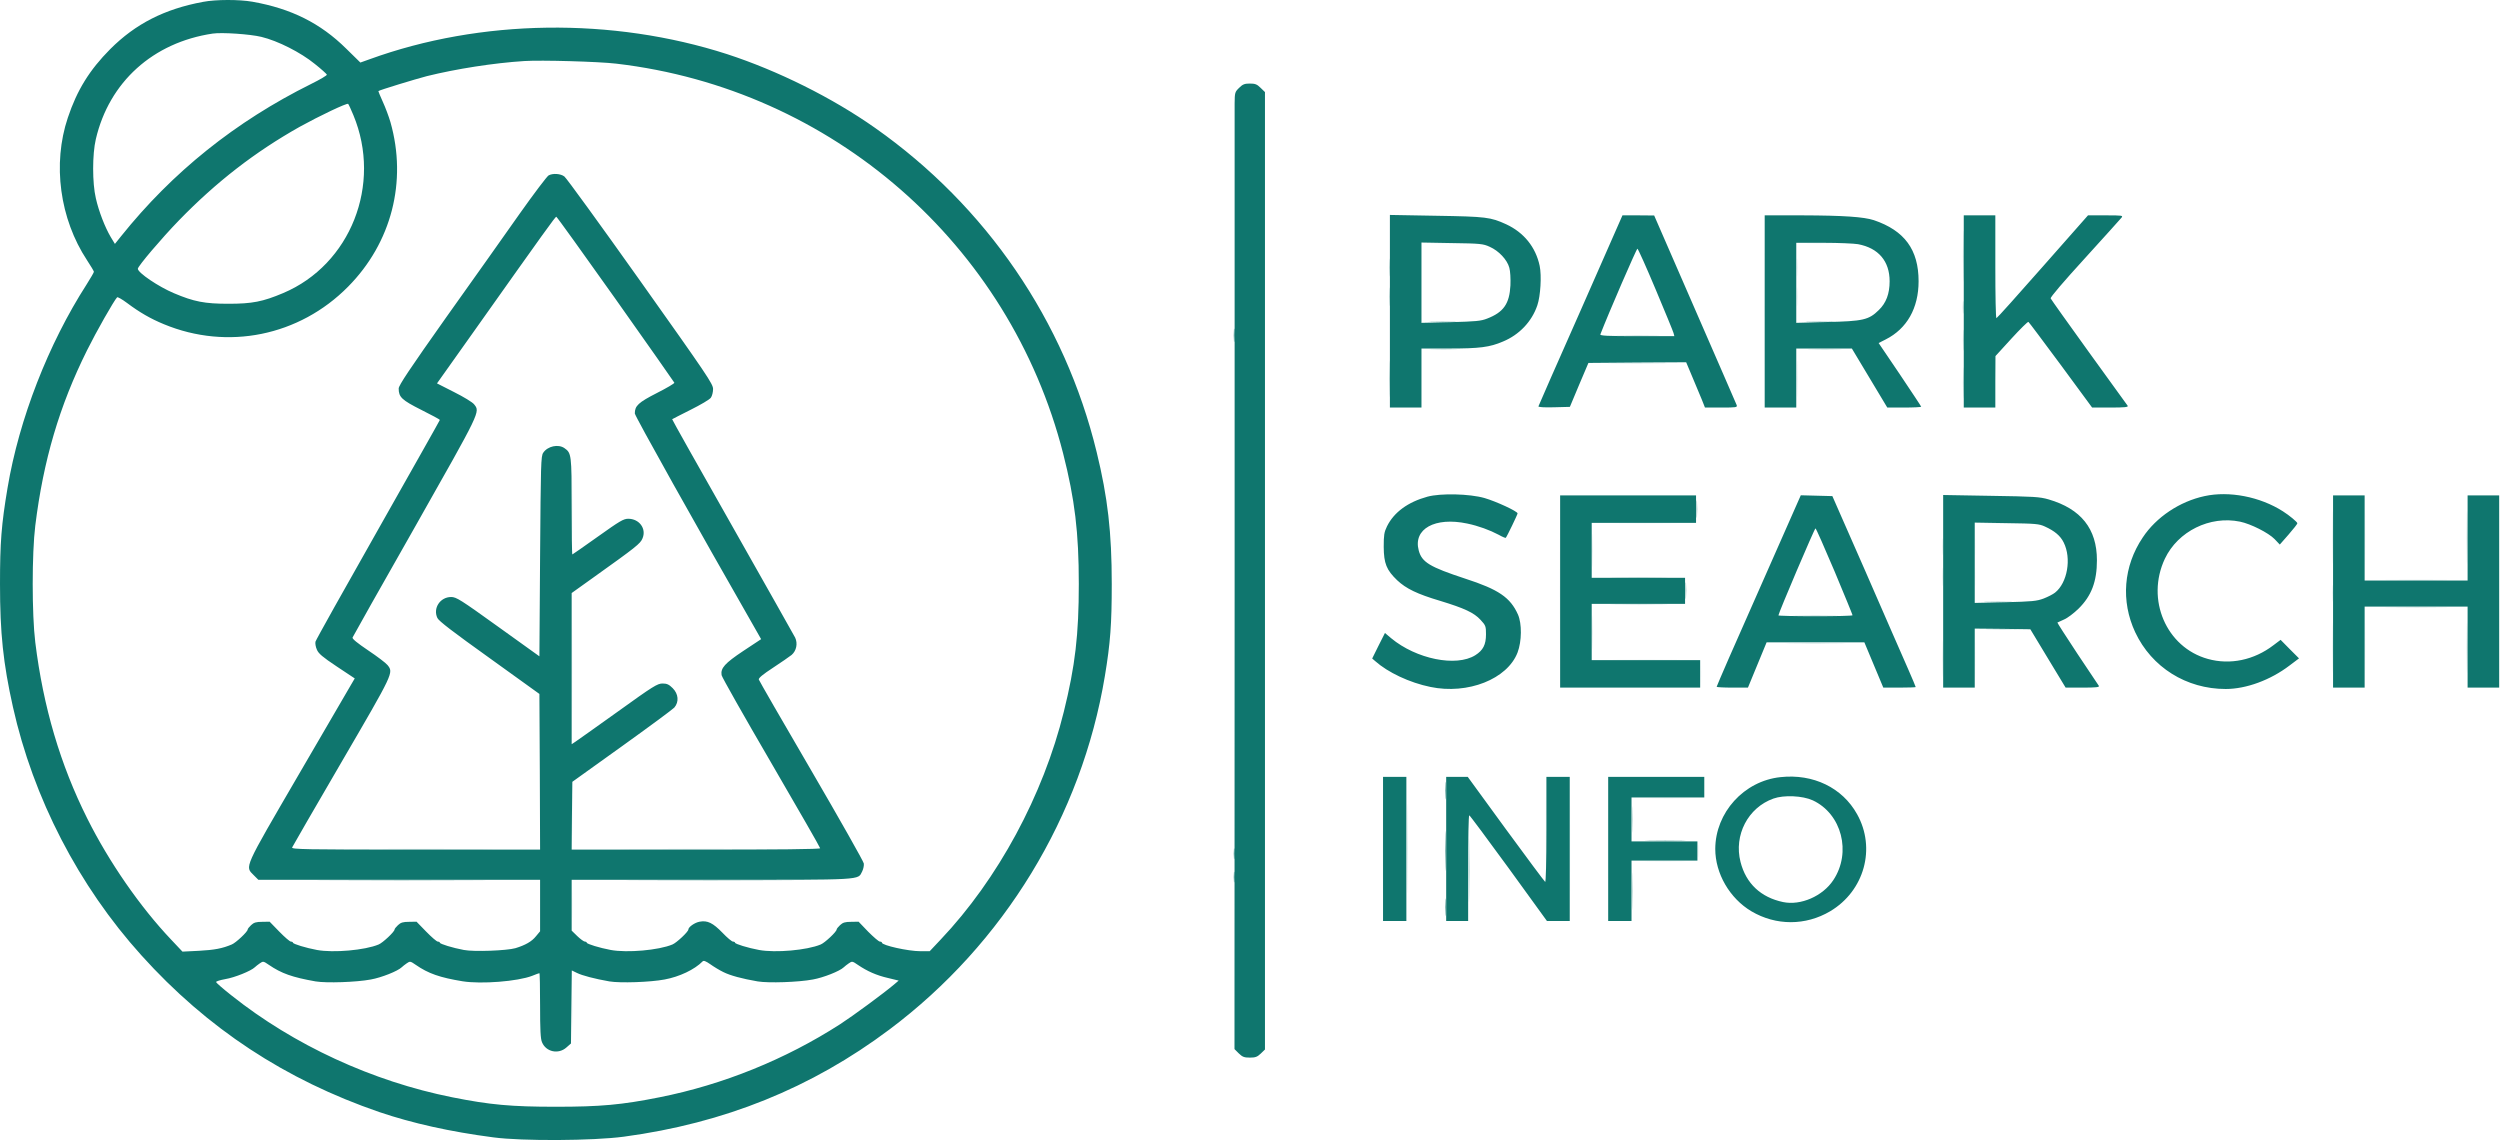 <?xml version="1.0" encoding="UTF-8" standalone="no"?>
<!DOCTYPE svg PUBLIC "-//W3C//DTD SVG 1.1//EN" "http://www.w3.org/Graphics/SVG/1.1/DTD/svg11.dtd">
<svg width="100%" height="100%" viewBox="0 0 1821 831" version="1.1" xmlns="http://www.w3.org/2000/svg" xmlns:xlink="http://www.w3.org/1999/xlink" xml:space="preserve" xmlns:serif="http://www.serif.com/" style="fill-rule:evenodd;clip-rule:evenodd;stroke-linejoin:round;stroke-miterlimit:2;">
    <g transform="matrix(1,0,0,1,-912.6,-418.137)">
        <path d="M2083.5,1036.5C2083.5,1065.6 2083.6,1077.4 2083.7,1062.7C2083.9,1047.9 2083.9,1024.1 2083.7,1009.7C2083.6,995.3 2083.5,1007.3 2083.5,1036.5Z" style="fill:rgb(0,128,128);fill-opacity:0.01;fill-rule:nonzero;"/>
    </g>
    <g transform="matrix(1,0,0,1,-912.6,-418.137)">
        <path d="M1060.5,419.5C1032.5,424.7 1011.4,435.4 992.9,453.9C977.8,469.1 968.7,483.8 962,503.9C950.7,537.6 956.1,577.5 976,607.7C978.8,611.9 981,615.7 981,616.1C981,616.6 978.6,620.7 975.7,625.3C947.8,668.7 926.5,723.4 918.1,773.5C913.6,800.3 912.6,813.4 912.6,843.5C912.6,879.3 914.9,901.1 922,933C936.8,999.4 969.9,1063.4 1015.6,1114C1063.6,1167.3 1120.5,1204.7 1189,1228.2C1212.9,1236.3 1240.5,1242.5 1272,1246.6C1293,1249.4 1344.6,1249.1 1367,1246.1C1440,1236.3 1503.6,1210.7 1560.5,1168C1643.8,1105.6 1700.5,1012.6 1717.4,910.5C1721.4,886.5 1722.4,872.6 1722.4,843.5C1722.4,806 1719.5,780.5 1711.4,747.4C1688.2,651.9 1631,568.3 1550,511.3C1518.8,489.3 1479.1,469.6 1442.3,457.6C1358.6,430.6 1262.7,431.9 1181.8,461.3L1175.1,463.7L1164.8,453.6C1146,435 1124.7,424.4 1096.5,419.4C1086.8,417.7 1070,417.7 1060.5,419.5ZM1103,445C1115,447.9 1131.6,456.3 1141.9,464.7C1146.6,468.4 1150.5,472 1150.7,472.5C1150.8,473.1 1145.7,476.1 1139.2,479.3C1084.1,506.7 1038.3,543.4 1000.8,590.2L996.3,595.8L993.2,590.7C989.1,583.7 984.6,572.3 982.4,562.5C979.8,551.5 979.8,530.5 982.4,519.5C992.1,477.9 1024,449.1 1067.5,442.6C1074.2,441.6 1094.8,443 1103,445ZM1361.5,464.5C1518.6,482.9 1648,595.8 1687,748.5C1695.5,781.9 1698.4,806 1698.4,843.5C1698.4,880.3 1695.8,903 1687.5,936.5C1672.5,997.4 1639.5,1058.5 1597.8,1102.5L1589.8,1111L1583.1,1111C1574,1111 1555,1106.7 1555,1104.8C1555,1104.3 1554.3,1104 1553.5,1104C1552.7,1104 1548.9,1100.7 1545,1096.8L1538,1089.5L1532.5,1089.6C1528.2,1089.6 1526.5,1090.1 1524.5,1092C1523.1,1093.3 1522,1094.7 1522,1095.2C1522,1096.8 1513.4,1104.9 1510.4,1106.1C1500.4,1110.3 1477.4,1112.3 1465.5,1110.1C1457.4,1108.6 1448,1105.7 1448,1104.8C1448,1104.4 1447.3,1104 1446.5,1104C1445.7,1104 1442.2,1101.1 1438.8,1097.5C1431.9,1090.4 1427.9,1088.4 1422.2,1089.5C1418.7,1090.1 1414,1093.4 1414,1095.2C1414,1096.8 1405.4,1104.9 1402.4,1106.1C1392.4,1110.3 1369.4,1112.3 1357.5,1110.1C1349.4,1108.6 1340,1105.7 1340,1104.8C1340,1104.4 1339.4,1104 1338.6,1104C1337.9,1104 1335.4,1102.2 1333.1,1100L1329,1096L1329,1059L1431,1059C1543.4,1059 1537.2,1059.3 1540.6,1052.9C1541.5,1051.1 1542,1048.5 1541.8,1047.1C1541.6,1045.6 1524.4,1015.2 1503.6,979.5C1482.8,943.9 1465.6,914 1465.3,913.1C1465.1,912 1468.2,909.4 1475.7,904.5C1481.6,900.6 1487.6,896.5 1489.2,895.2C1492.7,892.2 1493.8,886.9 1491.8,882.6C1490.9,880.9 1470.4,844.5 1446.1,801.6C1421.8,758.8 1402,723.6 1402.2,723.5C1402.4,723.3 1408.4,720.3 1415.7,716.6C1422.9,713 1429.6,709.1 1430.4,707.8C1431.3,706.6 1432,703.7 1432,701.5C1432,697.8 1427.7,691.5 1379.1,623C1350,582 1325.1,547.7 1323.7,546.7C1321,544.6 1315.3,544.2 1312.2,545.9C1311.1,546.5 1301.6,559 1291.2,573.7C1280.8,588.5 1256.7,622.5 1237.6,649.3C1211,686.9 1203,698.9 1203,701.1C1203,707.4 1205.2,709.5 1219.5,716.7C1226.9,720.4 1233,723.7 1233,724C1233,724.3 1212.7,760.2 1188,803.9C1163.2,847.6 1142.7,884.3 1142.4,885.5C1142.1,886.7 1142.5,889.3 1143.4,891.3C1144.6,894.2 1147.4,896.6 1157.9,903.6L1171,912.3L1168.3,916.9C1166.8,919.4 1149.5,949.2 1129.8,983C1089.9,1051.6 1090.9,1049.1 1097.4,1055.6L1100.8,1059L1306,1059L1306,1096.5L1303,1100.1C1299.9,1104 1295.2,1106.6 1288,1108.8C1281.6,1110.6 1257.8,1111.5 1250.5,1110.1C1242.4,1108.6 1233,1105.7 1233,1104.8C1233,1104.4 1232.3,1104 1231.5,1104C1230.7,1104 1226.9,1100.7 1223,1096.7L1216,1089.5L1210.5,1089.6C1206.2,1089.6 1204.5,1090.1 1202.5,1092C1201.1,1093.3 1200,1094.7 1200,1095.2C1200,1096.8 1191.4,1104.9 1188.4,1106.1C1178.4,1110.3 1155.4,1112.3 1143.5,1110.1C1135.4,1108.6 1126,1105.7 1126,1104.8C1126,1104.4 1125.3,1104 1124.5,1104C1123.7,1104 1119.9,1100.7 1116,1096.7L1109,1089.5L1103.5,1089.6C1099.2,1089.6 1097.5,1090.1 1095.5,1092C1094.1,1093.3 1093,1094.7 1093,1095.2C1093,1096.8 1084.4,1104.9 1081.4,1106.1C1074.6,1109 1068.8,1110.1 1057.5,1110.7L1045.5,1111.3L1037.3,1102.6C1014.7,1078.8 992,1046 976.2,1014.4C956.5,975.1 944.1,933 938.3,886C935.8,865.7 935.8,821.3 938.3,801C944.2,753.3 955.9,713.7 976,673.3C982.8,659.6 995.6,637.1 997.9,634.7C998.3,634.3 1001.5,636.1 1005.1,638.8C1014.3,645.7 1022.3,650.3 1032,654.3C1078.4,673.5 1130.6,662.9 1166.1,627C1197.8,595 1209.3,550.3 1197,507.1C1195.8,503 1193.3,496.3 1191.4,492.2C1189.5,488 1188.1,484.6 1188.2,484.5C1189.1,483.7 1215.1,475.8 1223.5,473.6C1244.9,468.3 1272.3,464 1294.5,462.6C1306.8,461.8 1348.9,463 1361.5,464.5ZM1170,502C1191,552.5 1167.9,610.9 1118.9,631.6C1104,637.9 1096.3,639.4 1079,639.4C1061.7,639.4 1053.9,637.9 1039.3,631.7C1028.1,627 1013,616.8 1013,613.9C1013,612.1 1030.2,591.8 1043,578.6C1070.2,550.6 1098.4,528.8 1130.9,510.5C1145,502.7 1165.3,493 1166.2,493.8C1166.6,494.2 1168.3,497.9 1170,502ZM1361,636C1384.4,669.1 1403.6,696.4 1403.8,696.9C1404,697.4 1398.2,700.8 1391.1,704.4C1377.6,711.3 1375,713.7 1375,719.3C1375,721.1 1419,799.8 1464.1,878.6L1467,883.7L1454,892.3C1440.5,901.3 1437.4,904.8 1438.2,909.9C1438.4,911.3 1454.7,940.1 1474.3,973.7C1493.9,1007.4 1510,1035.4 1510,1036C1510,1036.7 1479.8,1037 1419.5,1037L1329,1037L1329.2,1012.3L1329.5,987.6L1365.5,961.8C1385.3,947.6 1402.5,934.9 1403.8,933.5C1407.3,929.4 1406.8,923.6 1402.6,919.4C1399.9,916.7 1398.4,916 1395.2,916C1391.5,916 1388.4,917.9 1362.7,936.4C1347,947.6 1333,957.6 1331.6,958.5L1329,960.2L1329,850.1L1344.8,838.8C1375.9,816.6 1379.1,814.1 1380.6,810.3C1383.6,803.3 1378.3,796 1370.2,796C1366.8,796 1364.1,797.6 1348.1,809C1338.1,816.1 1329.7,822 1329.5,822C1329.2,822 1329,806.2 1329,787C1329,749.3 1328.8,748.1 1323.8,744.6C1319.3,741.4 1311.5,743.1 1308.3,747.9C1306.6,750.3 1306.5,755.9 1306,823.3L1305.5,896.2L1275.4,874.6C1248,854.9 1245,853 1241.2,853C1233.2,853 1227.8,861.2 1231.2,868.3C1232.2,870.5 1242.7,878.5 1269.1,897.4L1305.5,923.6L1305.8,980.3L1306,1037L1215.4,1037C1133.9,1037 1124.8,1036.8 1125.4,1035.4C1125.7,1034.6 1142,1006.5 1161.5,973C1199.5,907.8 1199.3,908.2 1194.9,902.6C1193.7,901.1 1187.4,896.3 1180.8,891.9C1172.8,886.5 1169,883.4 1169.4,882.5C1169.7,881.7 1190.2,845.3 1215,801.7C1263.1,716.7 1262.4,718.3 1257.9,712.6C1256.7,711.1 1250.3,707.2 1243.3,703.7L1230.9,697.4L1257.1,660.5C1309.8,586.1 1317.1,576 1317.8,576C1318.2,576 1337.6,603 1361,636ZM1439.5,1126.2C1444.5,1128.7 1452.9,1131 1464.5,1133C1472.3,1134.3 1494.2,1133.6 1504.7,1131.6C1512.5,1130.2 1524.3,1125.5 1527.2,1122.7C1527.9,1122 1529.6,1120.7 1530.9,1119.8C1533.2,1118.2 1533.5,1118.2 1537.4,1120.9C1544.3,1125.6 1551.1,1128.6 1559.4,1130.5L1567.2,1132.4L1563.9,1135.2C1556.2,1141.7 1533.8,1158.2 1524.5,1164.2C1484.7,1189.8 1439.3,1208.2 1393,1217.4C1365.5,1222.9 1349.9,1224.3 1317.5,1224.3C1285.1,1224.3 1269.5,1222.9 1242,1217.4C1183.9,1205.8 1126.7,1179.4 1081.2,1143.2C1075.1,1138.4 1070.1,1134 1070,1133.5C1069.9,1132.9 1073,1132 1076.8,1131.3C1083.5,1130.2 1095.4,1125.4 1098.2,1122.7C1098.9,1122 1100.6,1120.7 1101.9,1119.8C1104.2,1118.2 1104.5,1118.2 1108.4,1120.9C1117.6,1127.2 1125.5,1130 1142.5,1133C1150.3,1134.3 1172.2,1133.6 1182.7,1131.6C1190.5,1130.2 1202.3,1125.5 1205.2,1122.7C1205.9,1122 1207.6,1120.7 1208.9,1119.8C1211.2,1118.2 1211.5,1118.2 1215.4,1120.9C1224.6,1127.3 1233.1,1130.2 1249.5,1132.9C1263.1,1135.1 1289.8,1133 1300.3,1128.9C1302.9,1127.8 1305.3,1127 1305.5,1127C1305.8,1127 1306,1137.6 1306,1150.5C1306,1168.1 1306.3,1174.9 1307.4,1177.3C1310.3,1184.4 1319.4,1186.3 1325.2,1181.1L1328.5,1178.2L1329.1,1125L1332.8,1126.8C1336.6,1128.7 1345.7,1131.1 1356.5,1133C1364.3,1134.3 1386.2,1133.6 1396.7,1131.6C1407.5,1129.6 1418.5,1124.4 1424.4,1118.4C1425.1,1117.6 1426.7,1118.2 1430,1120.5C1432.5,1122.3 1436.8,1124.9 1439.5,1126.2ZM1815.2,482.1C1812.1,485.1 1812,485.6 1811.9,493.4L1811.9,841.9L1811.8,1182.3L1814.9,1185.4C1817.6,1188 1818.8,1188.5 1823,1188.5C1827,1188.5 1828.4,1188 1830.9,1185.6L1834,1182.6L1834,485.2L1830.8,482.1C1828.2,479.5 1826.8,479 1823,479C1819.2,479 1817.8,479.5 1815.2,482.1ZM1925,574.7L1925,715L1948,715L1948,672L1967.8,672C1990.4,672 1997.6,671.1 2007.4,666.9C2019.2,662 2028.4,652.4 2032.4,640.5C2034.7,633.8 2035.6,619 2034.1,611.8C2031.2,598.1 2022.6,587.5 2009.7,581.5C1998.3,576.3 1995.2,575.9 1958.8,575.3L1925,574.7ZM1997.7,597.9C2004.3,600.8 2010.5,607.4 2012,613.2C2012.7,615.6 2013,621.2 2012.8,626C2012.1,639.4 2007.8,645.6 1995.8,650.2C1991.3,652 1987.5,652.3 1969.3,652.8L1948,653.3L1948,594.8L1970.3,595.2C1990.9,595.5 1992.9,595.7 1997.7,597.9ZM2064,644.1C2047.2,682 2033.3,713.6 2033.2,714.1C2032.9,714.7 2037.2,715 2044.5,714.8L2056.1,714.5L2062.8,698.5L2069.6,682.5L2105.2,682.2L2140.8,682L2145.3,692.7C2147.8,698.7 2150.9,706.1 2152.2,709.2L2154.5,715L2166.4,715C2177.2,715 2178.2,714.9 2177.6,713.2C2177.2,712.3 2163.6,680.8 2147.2,643.3L2117.5,575.1L2106,575L2094.4,575L2064,644.1ZM2118.6,629C2125.4,645.2 2131.3,659.5 2131.6,660.7L2132.2,663L2105,663C2083.5,663 2077.9,662.7 2078.3,661.7C2084,646.9 2104.7,599.1 2105.3,599.3C2105.8,599.4 2111.8,612.8 2118.6,629ZM2198,575L2198,715L2221,715L2221,672L2261.5,672L2287.3,715L2299.6,715C2306.4,715 2312,714.7 2312,714.4C2312,714.1 2305,703.6 2296.5,690.9L2281,668L2286.1,665.4C2301.6,657.6 2310.1,642.6 2310.1,623C2310.1,600 2299.9,586.1 2277.5,578.5C2270.1,576.1 2255.5,575.1 2225.3,575L2198,575ZM2266,596C2280.9,598.8 2289,608.4 2289,623C2289,632.1 2286.5,638.8 2281.1,644C2273.8,651.2 2269.6,652.1 2243.3,652.7L2221,653.3L2221,595L2240.9,595C2251.8,595 2263.1,595.5 2266,596ZM2343,575L2343,715L2366,715L2366,696.2L2366.1,677.5L2377.7,664.8C2384.1,657.8 2389.7,652.3 2390.1,652.6C2390.5,652.8 2401.1,667 2413.7,684L2436.5,715L2449.8,715C2460.2,715 2463,714.7 2462.4,713.7C2461.9,713.1 2449.3,695.5 2434.2,674.7C2419.2,653.9 2406.6,636.2 2406.3,635.5C2406,634.6 2415.7,623.3 2431.2,606.3C2445.1,591 2457.1,577.7 2457.9,576.7C2459.2,575.1 2458.5,575 2446.4,575L2433.5,575L2400.5,612.4C2382.4,633 2367.2,649.9 2366.8,649.9C2366.3,650 2366,633.1 2366,612.5L2366,575L2343,575ZM1952.4,779.9C1938.2,783.8 1928,791.2 1922.9,801.5C1920.8,805.8 1920.5,807.9 1920.5,816.5C1920.6,828.6 1922.5,833.3 1930.3,840.8C1936.8,846.9 1944.8,850.8 1961.6,855.8C1979.3,861.2 1986.2,864.4 1991,869.6C1994.8,873.7 1995,874.3 1995,880.2C1995,887.7 1992.9,891.8 1987.2,895.4C1973.3,904.1 1944.2,898.2 1925.9,883L1921.4,879.2L1916.7,888.5L1912.1,897.8L1914.3,899.7C1923.5,907.9 1939.3,915.4 1954.5,918.5C1981.7,924.2 2010.6,912.8 2018,893.4C2021.1,885.2 2021.2,872.4 2018.3,865.8C2012.7,853.3 2004.2,847.5 1979.8,839.6C1954,831.1 1948.3,827.7 1946,819.1C1941.8,803.4 1957.8,794.5 1981.4,799.5C1989.5,801.2 1997.7,804.2 2004.3,807.7C2006.9,809.2 2009.2,810.1 2009.4,809.9C2010.3,808.9 2018,792.9 2018,792.1C2018,790.6 2002.5,783.4 1993.9,780.9C1983,777.8 1962.1,777.3 1952.4,779.9ZM2518.4,779.5C2500.3,783.4 2483.2,794.8 2473.4,809.6C2459.3,830.5 2457.3,856 2467.9,878.7C2479.9,904.2 2505.1,920 2533.8,920C2548.7,920 2566.4,913.5 2580.3,902.9L2587.2,897.7L2580.5,891L2573.8,884.2L2568.6,888.1C2554.4,899 2536.9,902.6 2520.8,898.1C2490.5,889.7 2475.5,854.8 2489.5,825.1C2499,805.1 2522.3,793.6 2544.2,798.1C2552,799.7 2564.9,806.2 2569.4,810.8L2573.2,814.8L2579.6,807.5C2583.1,803.5 2586,799.8 2586,799.3C2586,798.4 2580.1,793.5 2575.5,790.6C2558.8,779.9 2536.3,775.6 2518.4,779.5ZM2049,779L2049,919L2151,919L2151,899L2072,899L2072,858L2140,858L2140,839L2072,839L2072,799L2148,799L2148,779L2049,779ZM2206.5,819.2C2196.7,841.4 2187.7,861.7 2186.5,864.5C2178.8,881.6 2163,917.9 2163,918.4C2163,918.7 2168.1,919 2174.4,919L2185.8,919L2199.4,886L2270.6,886L2284.4,919L2296.2,919C2302.7,919 2308,918.8 2308,918.6C2308,918.3 2305.5,912.4 2302.4,905.3C2299.3,898.3 2293.7,885.5 2290,877C2280.5,855.2 2259.9,807.9 2253,792.5L2247.3,779.5L2224.3,778.9L2206.5,819.2ZM2248.9,834.3C2256.1,851.5 2262,865.9 2262,866.3C2262,866.7 2249.9,867 2235,867C2220.2,867 2208,866.7 2208,866.4C2208,864.8 2234.3,803 2235,803C2235.4,803 2241.6,817.1 2248.9,834.3ZM2328,778.7L2328,919L2351,919L2351,876L2371.2,876.2L2391.5,876.5L2404.3,897.7L2417.2,919L2429.6,919C2439.4,919 2442,918.7 2441.4,917.7C2441,917.1 2433.9,906.4 2425.7,894.2C2417.6,881.9 2411,871.7 2411.2,871.6C2411.4,871.5 2413.5,870.5 2416,869.4C2418.5,868.4 2423.2,864.8 2426.6,861.5C2436,852.2 2440,841.8 2440,826.2C2440,803.3 2428.4,788.8 2404.8,781.9C2398.2,780 2394.2,779.8 2362.8,779.3L2328,778.7ZM2402.2,801.7C2409.2,804.9 2413.4,808.4 2415.8,813.3C2421.6,824.9 2418.5,842.7 2409.5,849.8C2408,851 2404.3,852.9 2401.2,854.1C2396.1,856 2393,856.3 2373.3,856.8L2351,857.3L2351,798.8L2374.3,799.2C2395.5,799.5 2397.9,799.7 2402.2,801.7ZM2612,779L2612,919L2635,919L2635,860L2710,860L2710,919L2733,919L2733,779L2710,779L2710,841L2635,841L2635,779L2612,779ZM2209.5,984.2C2182.9,987 2162.1,1010 2162,1036.5C2162,1054.4 2172.5,1072.5 2188.3,1081.9C2206.2,1092.5 2227.8,1092.5 2245.7,1081.9C2270.6,1067.1 2279.2,1036 2265.3,1011.2C2254.6,991.9 2233.3,981.6 2209.5,984.2ZM2233,1001.1C2254.1,1010.9 2261.4,1039 2248,1059.2C2240.3,1070.9 2224.2,1077.9 2211.4,1075.2C2195.2,1071.8 2184.4,1061.7 2180.4,1046C2175.4,1026.5 2185.8,1006.4 2204.4,999.8C2212,997.1 2225.6,997.7 2233,1001.1ZM1920,984L1920,1089L1937,1089L1937,984L1920,984ZM1966,984L1966,1089L1982,1089L1982,1050.5C1982,1029.3 1982.3,1012 1982.8,1012C1983.2,1012 1996.1,1029.4 2011.5,1050.5L2039.4,1089L2056,1089L2056,984L2039,984L2039,1022.6C2039,1045.9 2038.6,1060.9 2038.1,1060.5C2037.6,1060.2 2024.7,1042.9 2009.4,1022L1981.7,984L1966,984ZM2084,984L2084,1089L2101,1089L2101,1045L2149,1045L2149,1031L2101,1031L2101,999L2154,999L2154,984L2084,984Z" style="fill:rgb(15,118,110);fill-rule:nonzero;"/>
    </g>
    <g transform="matrix(1,0,0,1,-912.6,-418.137)">
        <path d="M1955.8,595.7C1960.4,595.9 1967.6,595.9 1971.8,595.7C1976,595.6 1972.3,595.4 1963.5,595.4C1954.7,595.4 1951.2,595.6 1955.8,595.7ZM2230.3,595.7C2235.1,595.9 2242.8,595.9 2247.3,595.7C2251.8,595.6 2247.9,595.4 2238.5,595.4C2229.2,595.4 2225.5,595.6 2230.3,595.7ZM2091.8,799.7C2102.4,799.9 2119.5,799.9 2129.8,799.7C2140.1,799.6 2131.4,799.5 2110.5,799.5C2089.6,799.5 2081.2,799.6 2091.8,799.7ZM2359.8,799.7C2364.3,799.9 2371.7,799.9 2376.3,799.7C2380.8,799.6 2377.1,799.4 2368,799.4C2358.9,799.4 2355.2,799.6 2359.8,799.7ZM2092.3,898.7C2103.1,898.9 2120.9,898.9 2131.8,898.7C2142.6,898.6 2133.7,898.5 2112,898.5C2090.3,898.5 2081.4,898.6 2092.3,898.7ZM2038.5,1022C2038.5,1043.2 2038.6,1051.8 2038.7,1041.2C2038.9,1030.7 2038.9,1013.3 2038.7,1002.7C2038.6,992.2 2038.5,1000.8 2038.5,1022ZM2114.8,999.7C2122,999.9 2134,999.9 2141.3,999.7C2148.5,999.6 2142.6,999.4 2128,999.4C2113.4,999.4 2107.5,999.6 2114.8,999.7ZM2113.8,1045.7C2120.6,1045.9 2131.4,1045.9 2137.8,1045.7C2144.2,1045.6 2138.7,1045.4 2125.5,1045.4C2112.3,1045.4 2107,1045.6 2113.8,1045.7Z" style="fill:rgb(16,112,112);fill-opacity:0.06;fill-rule:nonzero;"/>
    </g>
    <g transform="matrix(1,0,0,1,-912.6,-418.137)">
        <path d="M2101.4,1015C2101.4,1023.5 2101.6,1027 2101.7,1022.7C2101.9,1018.5 2101.9,1011.5 2101.7,1007.2C2101.6,1003 2101.4,1006.5 2101.4,1015ZM2101.4,1067.5C2101.4,1079.6 2101.6,1084.4 2101.7,1078.2C2101.9,1072 2101.9,1062.1 2101.7,1056.2C2101.6,1050.3 2101.4,1055.4 2101.4,1067.5Z" style="fill:rgb(14,118,109);fill-opacity:0.36;fill-rule:nonzero;"/>
    </g>
    <g transform="matrix(1,0,0,1,-912.6,-418.137)">
        <path d="M2197.5,645C2197.5,683.8 2197.6,699.6 2197.7,680.2C2197.9,660.9 2197.9,629.1 2197.7,609.7C2197.6,590.4 2197.5,606.2 2197.5,645ZM2048.5,849C2048.5,887.8 2048.6,903.6 2048.7,884.2C2048.9,864.9 2048.9,833.1 2048.7,813.7C2048.6,794.4 2048.5,810.2 2048.5,849ZM2635.4,809.5C2635.4,826.5 2635.6,833.7 2635.7,825.3C2635.9,817 2635.9,803 2635.7,794.3C2635.6,785.6 2635.4,792.4 2635.4,809.5ZM2351.4,816.5C2351.4,822 2351.5,824.1 2351.7,821.2C2351.9,818.3 2351.9,813.8 2351.7,811.2C2351.5,808.6 2351.4,811 2351.4,816.5ZM2351.4,838.5C2351.4,844.5 2351.5,846.9 2351.7,843.7C2351.9,840.5 2351.9,835.6 2351.7,832.7C2351.5,829.8 2351.4,832.4 2351.4,838.5ZM2635.4,890C2635.4,906.2 2635.6,912.9 2635.7,904.7C2635.9,896.6 2635.9,883.4 2635.7,875.2C2635.6,867.1 2635.4,873.8 2635.4,890ZM2351.4,898C2351.4,909.8 2351.6,914.7 2351.7,908.7C2351.9,902.8 2351.9,893.2 2351.7,887.2C2351.6,881.3 2351.4,886.2 2351.4,898ZM2151.4,909C2151.4,914.8 2151.5,917.1 2151.7,914.2C2151.9,911.4 2151.9,906.6 2151.7,903.7C2151.5,900.9 2151.4,903.2 2151.4,909ZM1919.5,1036.5C1919.5,1065.6 1919.6,1077.4 1919.7,1062.7C1919.9,1047.9 1919.9,1024.1 1919.7,1009.7C1919.6,995.3 1919.5,1007.3 1919.5,1036.5Z" style="fill:rgb(26,128,102);fill-opacity:0.04;fill-rule:nonzero;"/>
    </g>
    <g transform="matrix(1,0,0,1,-912.6,-418.137)">
        <path d="M1170.8,1036.7C1195.8,1036.9 1236.3,1036.9 1260.8,1036.7C1285.4,1036.6 1265,1036.5 1215.5,1036.5C1166,1036.5 1145.9,1036.6 1170.8,1036.7ZM1374.8,1036.7C1399.8,1036.9 1440.3,1036.9 1464.8,1036.7C1489.4,1036.6 1469,1036.5 1419.5,1036.5C1370,1036.5 1349.9,1036.6 1374.8,1036.7Z" style="fill:rgb(15,116,109);fill-opacity:0.27;fill-rule:nonzero;"/>
    </g>
    <g transform="matrix(1,0,0,1,-912.6,-418.137)">
        <path d="M2056.5,1036.5C2056.5,1065.6 2056.6,1077.4 2056.7,1062.7C2056.9,1047.9 2056.9,1024.1 2056.7,1009.7C2056.6,995.3 2056.5,1007.3 2056.5,1036.5Z" style="fill:rgb(0,102,102);fill-opacity:0.02;fill-rule:nonzero;"/>
    </g>
    <g transform="matrix(1,0,0,1,-912.6,-418.137)">
        <path d="M1329.4,787.5C1329.4,806.2 1329.6,813.7 1329.7,804.2C1329.9,794.7 1329.9,779.4 1329.7,770.2C1329.6,761 1329.4,768.8 1329.4,787.5ZM1329.5,905C1329.5,935 1329.6,947.2 1329.7,932.2C1329.9,917.3 1329.9,892.7 1329.7,877.7C1329.6,862.8 1329.5,875 1329.5,905ZM1329.4,1012.5C1329.4,1025.7 1329.6,1031 1329.7,1024.2C1329.9,1017.4 1329.9,1006.6 1329.7,1000.2C1329.6,993.8 1329.4,999.3 1329.4,1012.5ZM1329.4,1076.5C1329.4,1085.8 1329.6,1089.8 1329.7,1085.3C1329.9,1080.8 1329.9,1073.1 1329.7,1068.3C1329.6,1063.5 1329.4,1067.1 1329.4,1076.5ZM1329.4,1154.5C1329.4,1164.9 1329.6,1169.1 1329.7,1163.7C1329.9,1158.3 1329.9,1149.8 1329.7,1144.7C1329.6,1139.6 1329.4,1144 1329.4,1154.5Z" style="fill:rgb(16,128,112);fill-opacity:0.06;fill-rule:nonzero;"/>
    </g>
    <g transform="matrix(1,0,0,1,-912.6,-418.137)">
        <path d="M2149.3,1038C2149.3,1042.1 2149.5,1043.8 2149.7,1041.7C2149.9,1039.7 2149.9,1036.3 2149.7,1034.2C2149.5,1032.2 2149.3,1033.9 2149.3,1038Z" style="fill:rgb(12,116,116);fill-opacity:0.09;fill-rule:nonzero;"/>
    </g>
    <g transform="matrix(1,0,0,1,-912.6,-418.137)">
        <path d="M2091.8,662.7C2099,662.9 2111,662.9 2118.3,662.7C2125.5,662.6 2119.6,662.4 2105,662.4C2090.4,662.4 2084.5,662.6 2091.8,662.7ZM1955.8,672.7C1960.3,672.9 1967.7,672.9 1972.3,672.7C1976.8,672.6 1973.1,672.4 1964,672.4C1954.9,672.4 1951.2,672.6 1955.8,672.7ZM2231.8,672.7C2237.5,672.9 2246.5,672.9 2251.8,672.7C2257.1,672.6 2252.5,672.4 2241.5,672.4C2230.5,672.4 2226.1,672.6 2231.8,672.7ZM2087.7,682.7C2097.1,682.9 2112.9,682.9 2122.7,682.7C2132.5,682.6 2124.8,682.5 2105.5,682.5C2086.3,682.4 2078.2,682.6 2087.7,682.7ZM2089.2,838.7C2098.4,838.9 2113.7,838.9 2123.2,838.7C2132.7,838.6 2125.2,838.4 2106.5,838.4C2087.8,838.4 2080,838.6 2089.2,838.7ZM2654.3,840.7C2664.7,840.9 2681.3,840.9 2691.3,840.7C2701.3,840.6 2692.9,840.5 2672.5,840.5C2652.2,840.5 2644,840.6 2654.3,840.7ZM2089.2,858.7C2098.4,858.9 2113.7,858.9 2123.2,858.7C2132.7,858.6 2125.2,858.4 2106.5,858.4C2087.8,858.4 2080,858.6 2089.2,858.7ZM2654.3,860.7C2664.7,860.9 2681.3,860.9 2691.3,860.7C2701.3,860.6 2692.9,860.5 2672.5,860.5C2652.2,860.5 2644,860.6 2654.3,860.7ZM2221.8,866.7C2229,866.9 2241,866.9 2248.3,866.7C2255.5,866.6 2249.6,866.4 2235,866.4C2220.4,866.4 2214.5,866.6 2221.8,866.7ZM2361.3,876.7C2366.6,876.9 2375.4,876.9 2380.8,876.7C2386.1,876.6 2381.7,876.4 2371,876.4C2360.3,876.4 2355.9,876.6 2361.3,876.7ZM2217.3,886.7C2227,886.9 2243,886.9 2252.8,886.7C2262.5,886.6 2254.5,886.5 2235,886.5C2215.5,886.5 2207.5,886.6 2217.3,886.7ZM1937.5,1036.5C1937.5,1065.6 1937.6,1077.4 1937.7,1062.7C1937.9,1047.9 1937.9,1024.1 1937.7,1009.7C1937.6,995.3 1937.5,1007.3 1937.5,1036.5Z" style="fill:rgb(16,120,112);fill-opacity:0.25;fill-rule:nonzero;"/>
    </g>
    <g transform="matrix(1,0,0,1,-912.6,-418.137)">
        <path d="M1154.7,1059.7C1182.4,1059.9 1227.6,1059.9 1255.2,1059.7C1282.9,1059.6 1260.3,1059.5 1205,1059.5C1149.7,1059.5 1127.1,1059.6 1154.7,1059.7ZM1379.7,1059.7C1407.4,1059.9 1452.6,1059.9 1480.2,1059.7C1507.9,1059.6 1485.3,1059.5 1430,1059.5C1374.7,1059.5 1352.1,1059.6 1379.7,1059.7Z" style="fill:rgb(16,118,109);fill-opacity:0.44;fill-rule:nonzero;"/>
    </g>
    <g transform="matrix(1,0,0,1,-912.6,-418.137)">
        <path d="M2611.4,809.5C2611.4,826.5 2611.6,833.7 2611.7,825.3C2611.9,817 2611.9,803 2611.7,794.3C2611.6,785.6 2611.4,792.4 2611.4,809.5ZM2327.4,816.5C2327.4,822 2327.5,824.1 2327.7,821.2C2327.9,818.3 2327.9,813.8 2327.7,811.2C2327.5,808.6 2327.4,811 2327.4,816.5ZM2327.4,838.5C2327.4,844.5 2327.5,846.9 2327.7,843.7C2327.9,840.5 2327.9,835.6 2327.7,832.7C2327.5,829.8 2327.4,832.4 2327.4,838.5ZM2611.4,850.5C2611.4,856 2611.5,858.1 2611.7,855.2C2611.9,852.3 2611.9,847.8 2611.7,845.2C2611.5,842.6 2611.4,845 2611.4,850.5ZM2611.4,890C2611.4,906.2 2611.6,912.9 2611.7,904.7C2611.9,896.6 2611.9,883.4 2611.7,875.2C2611.6,867.1 2611.4,873.8 2611.4,890ZM2327.4,898C2327.4,909.8 2327.6,914.7 2327.7,908.7C2327.9,902.8 2327.9,893.2 2327.7,887.2C2327.6,881.3 2327.4,886.2 2327.4,898Z" style="fill:rgb(12,118,112);fill-opacity:0.16;fill-rule:nonzero;"/>
    </g>
    <g transform="matrix(1,0,0,1,-912.6,-418.137)">
        <path d="M1811.3,662.5C1811.3,666.9 1811.5,668.6 1811.7,666.2C1811.9,663.9 1811.9,660.3 1811.7,658.2C1811.5,656.2 1811.3,658.1 1811.3,662.5ZM1811.3,1040C1811.3,1043.6 1811.5,1045 1811.7,1043.2C1811.9,1041.5 1811.9,1038.5 1811.7,1036.7C1811.5,1035 1811.3,1036.4 1811.3,1040ZM1811.3,1057C1811.3,1060.6 1811.5,1062 1811.7,1060.2C1811.9,1058.5 1811.9,1055.5 1811.7,1053.7C1811.5,1052 1811.3,1053.4 1811.3,1057Z" style="fill:rgb(15,118,110);fill-opacity:0.99;fill-rule:nonzero;"/>
    </g>
    <g transform="matrix(1,0,0,1,-912.6,-418.137)">
        <path d="M2148.4,789C2148.4,794.8 2148.5,797.1 2148.7,794.2C2148.9,791.4 2148.9,786.6 2148.7,783.7C2148.5,780.9 2148.4,783.2 2148.4,789ZM2140.4,848.5C2140.4,854 2140.5,856.1 2140.7,853.2C2140.9,850.3 2140.9,845.8 2140.7,843.2C2140.5,840.6 2140.4,843 2140.4,848.5ZM1982.5,1052C1982.5,1072.6 1982.6,1081.1 1982.7,1070.7C1982.9,1060.4 1982.9,1043.6 1982.7,1033.2C1982.6,1022.9 1982.5,1031.4 1982.5,1052Z" style="fill:rgb(16,117,110);fill-opacity:0.64;fill-rule:nonzero;"/>
    </g>
    <g transform="matrix(1,0,0,1,-912.6,-418.137)">
        <path d="M1955.8,652.7C1960.4,652.9 1967.6,652.9 1971.8,652.7C1976,652.6 1972.3,652.4 1963.5,652.4C1954.7,652.4 1951.2,652.6 1955.8,652.7ZM2229.8,652.7C2234.3,652.9 2241.7,652.9 2246.3,652.7C2250.8,652.6 2247.1,652.4 2238,652.4C2228.9,652.4 2225.2,652.6 2229.8,652.7ZM2359.8,856.7C2364.3,856.9 2371.7,856.9 2376.3,856.7C2380.8,856.6 2377.1,856.4 2368,856.4C2358.9,856.4 2355.2,856.6 2359.8,856.7ZM2113.8,1030.7C2120.6,1030.9 2131.4,1030.9 2137.8,1030.7C2144.2,1030.6 2138.7,1030.4 2125.5,1030.4C2112.3,1030.4 2107,1030.6 2113.8,1030.7Z" style="fill:rgb(14,117,110);fill-opacity:0.56;fill-rule:nonzero;"/>
    </g>
    <g transform="matrix(1,0,0,1,-912.6,-418.137)">
        <path d="M2221.4,613C2221.4,618.8 2221.5,621.1 2221.7,618.2C2221.9,615.4 2221.9,610.6 2221.7,607.7C2221.5,604.9 2221.4,607.2 2221.4,613ZM2221.4,634.5C2221.4,640.5 2221.5,642.9 2221.7,639.7C2221.9,636.5 2221.9,631.6 2221.7,628.7C2221.5,625.8 2221.4,628.4 2221.4,634.5ZM2221.4,694C2221.4,705.8 2221.6,710.7 2221.7,704.7C2221.9,698.8 2221.9,689.2 2221.7,683.2C2221.6,677.3 2221.4,682.2 2221.4,694ZM2072.4,819C2072.4,829.7 2072.6,834.1 2072.7,828.7C2072.9,823.4 2072.9,814.6 2072.7,809.2C2072.6,803.9 2072.4,808.3 2072.4,819ZM2072.4,878.5C2072.4,889.5 2072.6,894.1 2072.7,888.8C2072.9,883.5 2072.9,874.5 2072.7,868.8C2072.6,863.1 2072.4,867.5 2072.4,878.5Z" style="fill:rgb(13,115,108);fill-opacity:0.16;fill-rule:nonzero;"/>
    </g>
    <g transform="matrix(1,0,0,1,-912.6,-418.137)">
        <path d="M2342.4,604.5C2342.4,621 2342.6,627.9 2342.7,619.8C2342.9,611.7 2342.9,598.2 2342.7,589.8C2342.6,581.4 2342.4,588 2342.4,604.5ZM1924.4,613C1924.4,618.8 1924.5,621.1 1924.7,618.2C1924.9,615.4 1924.9,610.6 1924.7,607.7C1924.5,604.9 1924.4,607.2 1924.4,613ZM1924.4,634.5C1924.4,640.5 1924.5,642.9 1924.7,639.7C1924.9,636.5 1924.9,631.6 1924.7,628.7C1924.5,625.8 1924.4,628.4 1924.4,634.5ZM2342.3,642C2342.3,646.1 2342.5,647.8 2342.7,645.7C2342.9,643.7 2342.9,640.3 2342.7,638.2C2342.5,636.2 2342.3,637.9 2342.3,642ZM2342.4,666C2342.4,672.9 2342.5,675.7 2342.7,672.2C2342.9,668.8 2342.9,663.2 2342.7,659.7C2342.5,656.3 2342.4,659.1 2342.4,666ZM1924.4,694C1924.4,705.8 1924.6,710.7 1924.7,704.7C1924.9,698.8 1924.9,689.2 1924.7,683.2C1924.6,677.3 1924.4,682.2 1924.4,694ZM2342.4,697C2342.4,707.2 2342.6,711.3 2342.7,706.2C2342.9,701.2 2342.9,692.8 2342.7,687.7C2342.6,682.7 2342.4,686.8 2342.4,697ZM2709.4,809.5C2709.4,826.5 2709.6,833.7 2709.7,825.3C2709.9,817 2709.9,803 2709.7,794.3C2709.6,785.6 2709.4,792.4 2709.4,809.5ZM2709.4,890C2709.4,906.2 2709.6,912.9 2709.7,904.7C2709.9,896.6 2709.9,883.4 2709.7,875.2C2709.6,867.1 2709.4,873.8 2709.4,890Z" style="fill:rgb(14,118,110);fill-opacity:0.36;fill-rule:nonzero;"/>
    </g>
    <g transform="matrix(1,0,0,1,-912.6,-418.137)">
        <path d="M1965.4,994C1965.4,999.8 1965.5,1002.1 1965.7,999.2C1965.9,996.4 1965.9,991.6 1965.7,988.7C1965.5,985.9 1965.4,988.2 1965.4,994ZM1965.4,1038C1965.4,1050.9 1965.6,1056.2 1965.7,1049.7C1965.9,1043.3 1965.9,1032.7 1965.7,1026.2C1965.6,1019.8 1965.4,1025.1 1965.4,1038ZM1965.4,1079C1965.4,1084.8 1965.5,1087.1 1965.7,1084.2C1965.9,1081.4 1965.9,1076.6 1965.7,1073.7C1965.5,1070.9 1965.4,1073.2 1965.4,1079Z" style="fill:rgb(13,117,109);fill-opacity:0.82;fill-rule:nonzero;"/>
    </g>
</svg>
